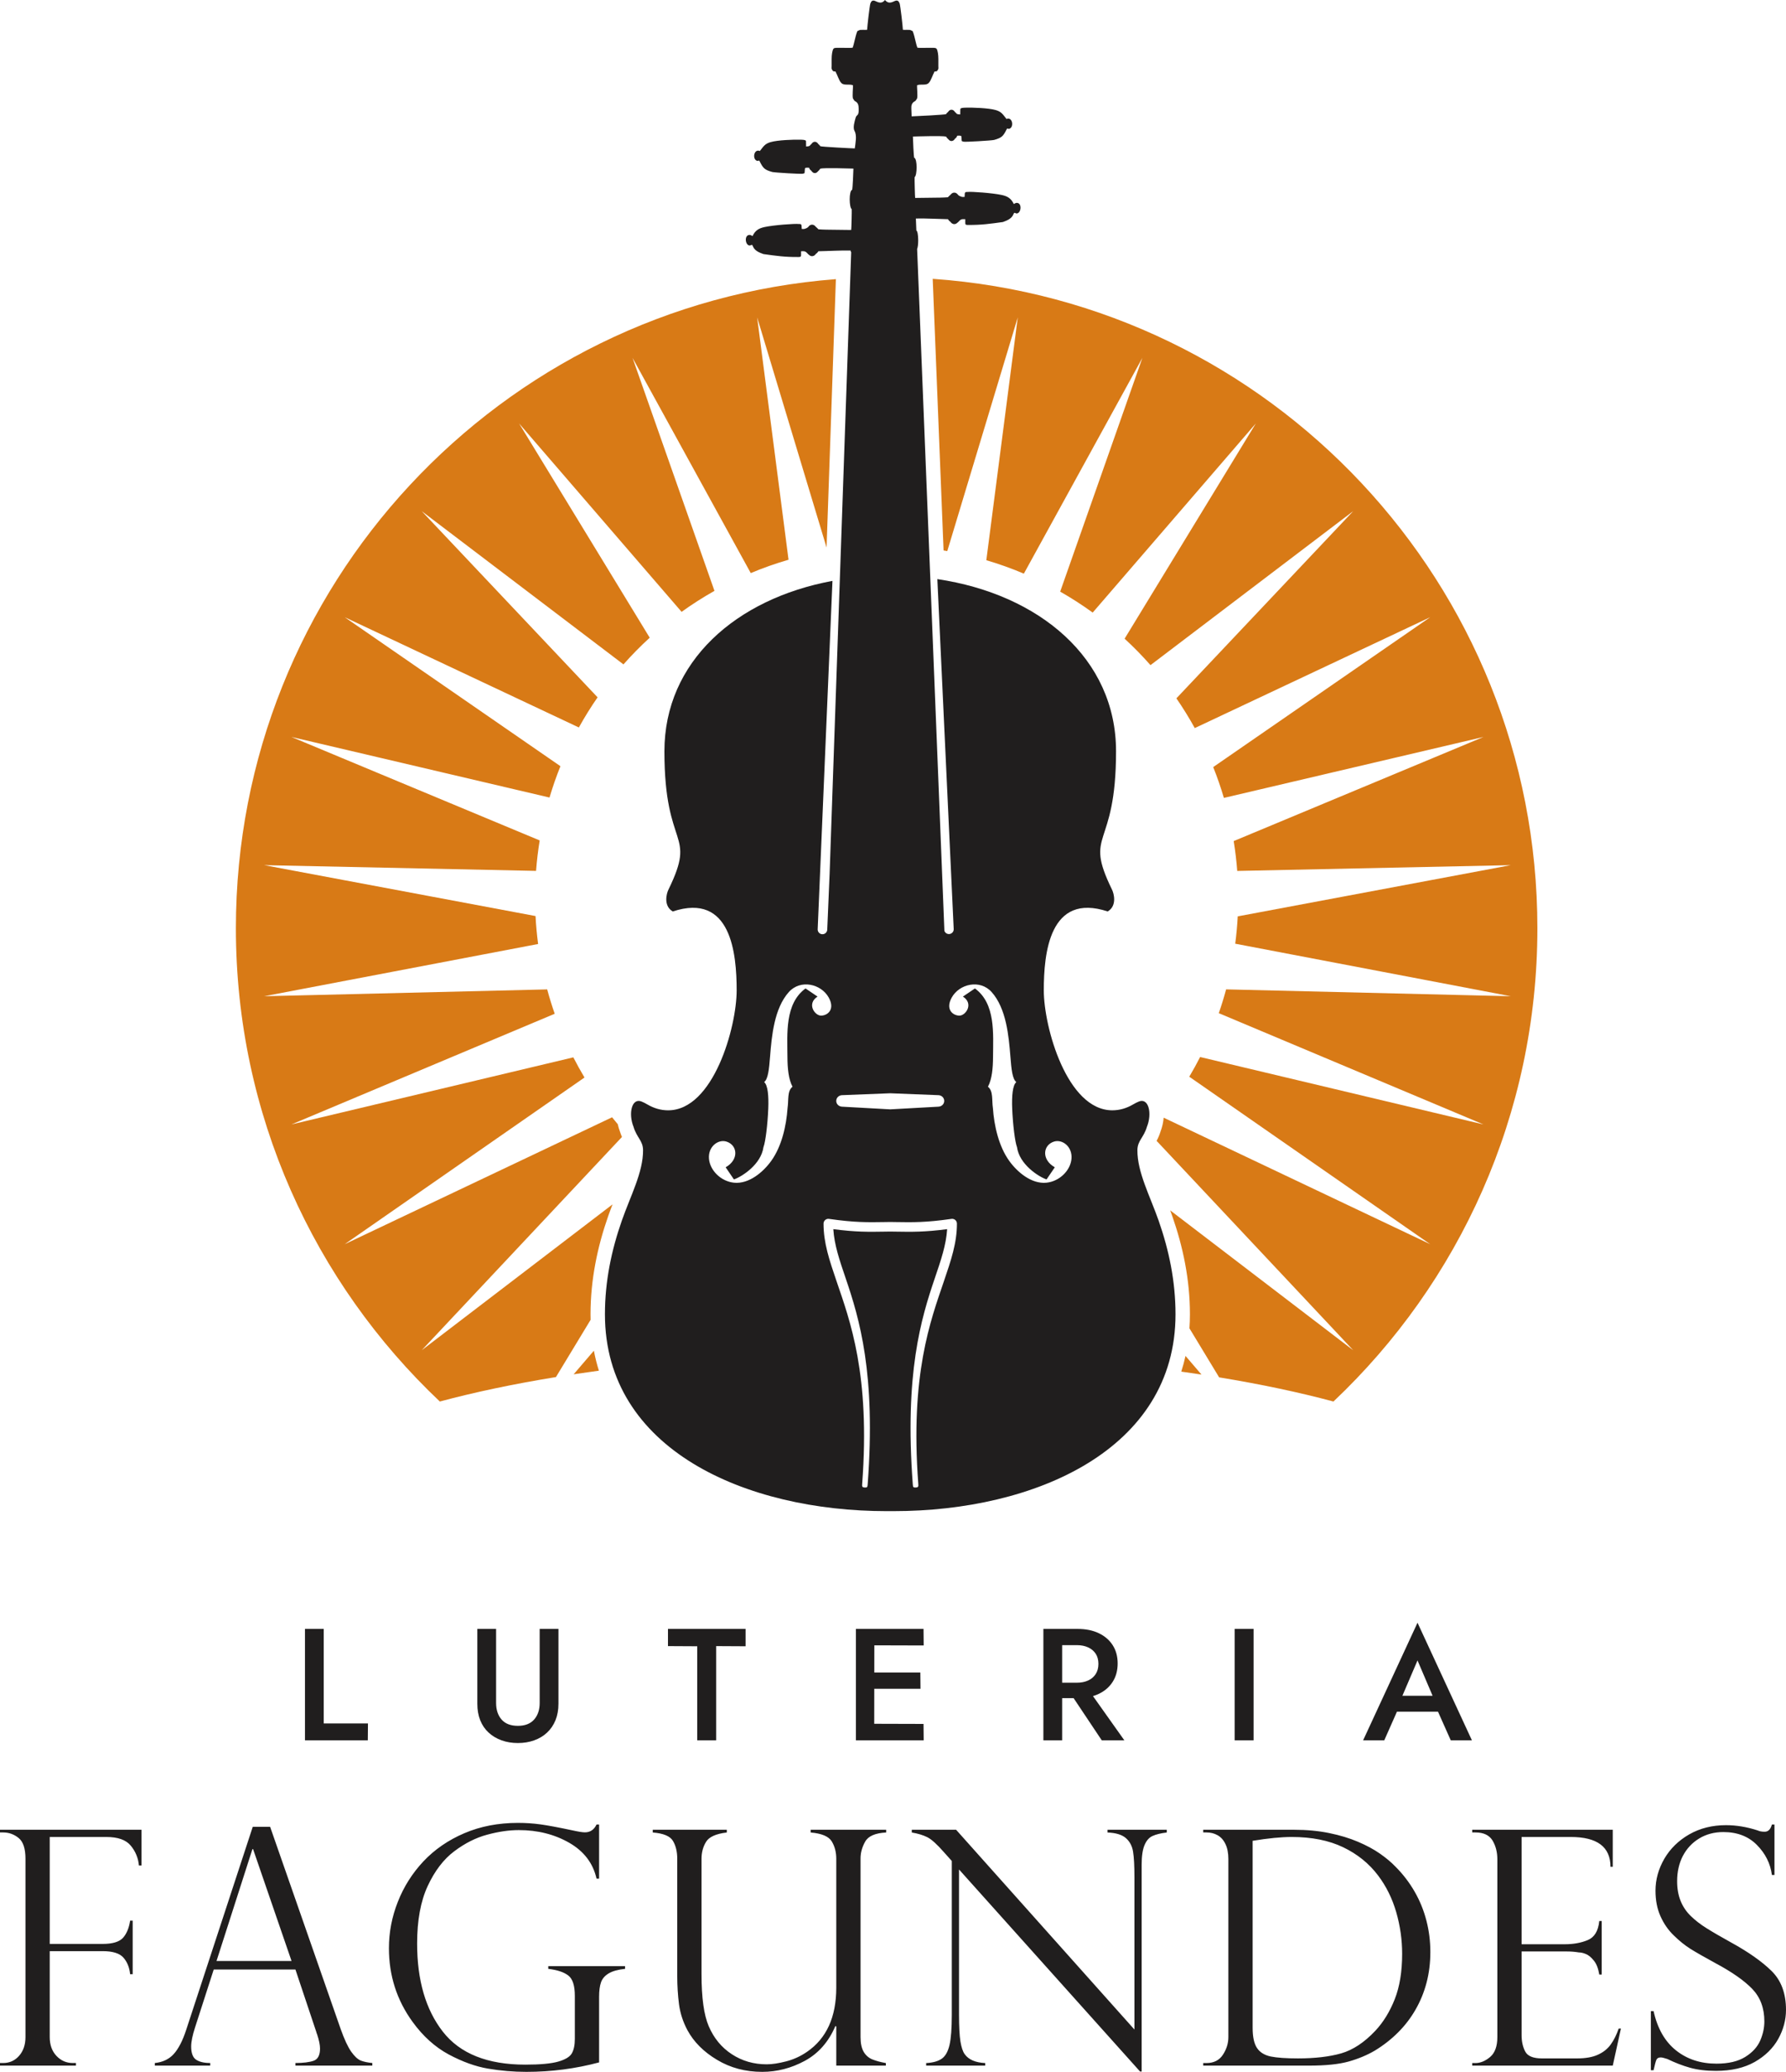 <svg xmlns:xlink="http://www.w3.org/1999/xlink" viewBox="0 0 16565.21 19207.75" style="shape-rendering:geometricPrecision; text-rendering:geometricPrecision; image-rendering:optimizeQuality; fill-rule:evenodd; clip-rule:evenodd" version="1.1" height="192.243mm" width="165.795mm" xml:space="preserve" xmlns="http://www.w3.org/2000/svg">
 <defs>
  <style type="text/css">
   
    .fil1 {fill:#201E1E}
    .fil0 {fill:#D87A16}
    .fil2 {fill:#201E1E;fill-rule:nonzero}
   
  </style>
 </defs>
 <g id="Camada_x0020_1">
  <path d="M8650.88 2584.96c3133.99,219.23 5608.43,2830.72 5608.43,6020.44 0,1728.68 -726.92,3287.43 -1891.54,4387.78 -316.65,-85.04 -672.54,-160.34 -1060.23,-224.01l-275.35 -454.51c2.92,-42.57 4.47,-85.92 4.47,-130.05 0,-161.16 -16.17,-318.22 -45.04,-471.68 -28.47,-151.23 -69.43,-297.96 -119.51,-440.92 -5.9,-16.87 -12.1,-33.88 -18.49,-51.01l1697.34 1296.82 -1823.46 -1941.25c12.77,-23.47 25.37,-50.8 36.27,-86.12 16.31,-42.18 25.85,-86.45 29.17,-128.71l2472.3 1172.94 -2234.79 -1552.75c35.41,-59.7 69.08,-120.58 100.7,-182.64l2628.36 625.25 -2455.26 -1031.69c25.19,-72.41 47.84,-145.99 67.98,-220.61l2639.94 63.65 -2555.45 -487.1c10.95,-83.5 18.73,-168 23.25,-253.36l2532.2 -474.75 -2536.84 53.49c-6.99,-93.43 -18.12,-185.71 -32.83,-276.78l2317.01 -965.38 -2407.97 565.14c-28.69,-97.25 -61.71,-192.62 -98.97,-285.85l2012.68 -1389.44 -2183.79 1028c-52.32,-94.93 -109.24,-186.93 -170.43,-275.78l1639.94 -1735.34 -1880.18 1427.55c-75.68,-85.88 -155.8,-167.75 -240.01,-245.24l1217.12 -1995.45 -1513.12 1753.48c-96.67,-70.06 -197.3,-134.94 -301.54,-194.25l762.25 -2166.83 -1099.19 2000.1c-112.9,-47.92 -229.15,-89.43 -348.15,-124.55l291.61 -2251.07 -653.73 2166.38c-11.44,-1.99 -22.9,-3.93 -34.38,-5.8l-100.75 -2518.08zm-984.36 2491.26l-643.88 -2133.75 291.03 2246.74c-119.78,34.73 -236.73,76.08 -350.4,123.76l-1096.37 -1994.98 759.77 2159.77c-105.4,59.32 -207.18,124.26 -304.91,194.54l-1507.26 -1746.71 1211.64 1986.47c-85.54,78.04 -166.77,160.7 -243.58,247.37l-1871.14 -1420.71 1631.21 1726.12c-62.42,89.94 -120.4,183.17 -173.68,279.38l-2171.81 -1022.36 2000.88 1381.3c-38.21,94.76 -71.99,191.76 -101.32,290.68l-2393.83 -561.84 2302.86 959.49c-15.21,92.87 -26.59,187.03 -33.79,282.36l-2521.73 -53.19 2516.9 471.89c4.52,87.31 12.58,173.67 23.83,259.04l-2540.72 484.28 2624.91 -63.28c20.61,76.41 43.92,151.71 69.84,225.8l-2442.09 1026.15 2614.83 -622.03c32.45,63.57 67.08,125.82 103.51,186.89l-2224.08 1545.3 2479.95 -1176.57c17.33,21.63 34.9,43.06 52.74,64.24 4.93,22.89 11.66,45.78 20.29,68.1 5.8,18.76 12.06,35.26 18.57,50.13l-1857.27 1977.22 1770.12 -1352.43c-13.99,35.85 -27.5,71.57 -39.77,106.62 -50.08,142.96 -91.05,289.69 -119.5,440.92 -28.89,153.47 -45.05,310.52 -45.05,471.68 0,17.21 0.26,34.26 0.71,51.23l-321.46 530.64c-394.2,64.2 -755.81,140.44 -1076.98,226.7 -1164.62,-1100.34 -1891.54,-2659.09 -1891.54,-4387.78 0,-3175.01 2451.56,-5777.35 5564.98,-6017.52l-86.4 2488.34zm3477.4 7667.16l-148.26 -172.87c-11.01,49.74 -24.19,98.23 -39.38,145.5 63.28,8.82 125.83,17.95 187.64,27.37zm-5635.69 -221.28l-187.53 218.64c76.9,-11.61 154.96,-22.78 234.09,-33.49 -18.82,-59.78 -34.43,-121.48 -46.56,-185.15z" class="fil0"></path>
  <path d="M8256.93 14009.23c-11.06,0.08 -22.14,0.23 -33.2,0.23 -1306.46,0 -2612.91,-570.41 -2612.91,-1824.85l0 0c0,-307.56 60.92,-595.26 156.72,-868.77 80.25,-229.1 198.33,-449.31 196.78,-652.99 -0.68,-88.45 -58.42,-115.26 -88.18,-216.06 -49.93,-123.68 -16.66,-270.48 73.44,-235.15 16.39,6.42 34.59,15.53 55.6,27.88 59.22,34.83 123.91,54.02 191.67,54.02 419.98,0 635.67,-770.6 635.67,-1112 0,-342.17 -51.58,-909.99 -592.41,-731.64 -87.81,-50.28 -59.48,-165.62 -39.1,-204.75 264.68,-544 -38.57,-354.05 -38.57,-1280.17l0 0c0,-830.82 663.22,-1413.92 1558.65,-1579.68l-137.04 3229.69c-0.96,24.5 18.12,45.15 42.62,46.11 24.5,0.96 45.14,-18.12 46.1,-42.62l22.02 -519.16 200.06 -5761.94c-3.81,-5.6 -5.28,-4.44 -5.01,-14.5 -94.33,-2.5 -202.68,4.66 -299,6.38 -1.18,1.66 -2.47,3.38 -3.87,5.12 -4.08,7.04 -10.19,13.17 -17.72,17.89 -0.61,0.49 -1.22,0.99 -1.84,1.47 -8.57,12.99 -21.26,21.22 -35.43,21.22 -10.7,0 -20.56,-4.7 -28.45,-12.6 -4.16,-2.73 -8.25,-6.28 -12.24,-10.79 -9.95,-11.24 -20.66,-21.25 -33.89,-22.36 -7.67,-0.65 -19.5,-0.03 -27.53,0.1 -0.27,11.83 0.88,29.29 -0.34,40.23 -1.47,13.33 -11.13,12.93 -25.49,13.05 -125.45,1.08 -204.99,-10.81 -322.94,-27.02 -34.42,-12.47 -74.18,-27.58 -93.01,-62 -4.73,-8.64 -6.95,-19.47 -14.76,-24.34 -10.02,4.15 -16.2,7.8 -22.92,6.78 -41.48,-6.27 -48.64,-104.31 6.77,-97.7 7.18,0.86 13.07,5.41 22.62,10.52 24.82,-52.75 58.13,-72.56 112.92,-84.21 87.05,-18.51 279.91,-32.39 315.56,-27.99 13.41,1.65 19.37,-3.3 25.19,10.2 2.17,5.06 1.03,26.72 2.85,35.9 6.23,0.09 15.2,0.52 21.34,0.25 4.7,-0.22 17.83,-5.43 27.37,-9.89 3.25,-3.19 6.98,-6.04 11.13,-8.48 8.57,-13.32 21.43,-21.8 35.81,-21.8 13.35,0 25.39,7.3 33.9,19.01 2.32,1.92 4.73,4.03 7.25,6.32 3.66,2.72 6.9,5.81 9.64,9.17 2.73,2.69 5.58,5.57 8.55,8.63 24.13,1.3 48.24,3.27 72.44,3.29l227.79 2.82c3.47,0.11 1.49,0.05 3.31,-0.8 2.06,-4.55 6.29,-175.96 4.85,-192.44 -22.99,-11.71 -28.13,-169.93 4.78,-180.04 3.47,-12.79 10.86,-164.51 11.04,-195.89 -53.66,-1.41 -267.01,-8.28 -307.49,0.45 -2.41,4.84 -5.69,9.26 -9.64,13.13 -1.22,1.33 -2.73,2.96 -4.71,5.26 -2.54,2.94 -5.09,5.41 -7.63,7.45 -7.5,9.69 -17.41,15.59 -28.28,15.59 -13.02,0 -24.67,-8.47 -32.44,-21.8 -10.3,-6.69 -17.86,-16.5 -20.95,-27.85 -12.3,-1.49 -28.66,-0.68 -34.87,1.26 -6.09,1.92 -4.92,39.49 -6.71,45.97 -1.03,3.74 -4.87,5.74 -17.55,8.41 -18.01,3.8 -252.56,-9.99 -282.55,-16.2 -70.89,-20.2 -84.56,-34.17 -116.27,-98.04 -1.67,-3.36 -3.43,-6.16 -5.35,-7.91 -11.85,0.56 -10.57,5.79 -20.99,1.97 -44.16,-16.19 -27.52,-113.85 27.49,-90.43 32.4,-40.36 45.02,-66.68 98.99,-82.37 68.69,-19.95 217.06,-24.09 273.6,-22.58 11.75,0.32 50.61,-0.65 55.6,11.82l0.93 51.2c33.88,-2.58 21.84,-3.16 33.35,-6.82 3.71,-5.78 8.72,-10.81 14.68,-14.79l0.81 -0.75c7.76,-13.12 19.32,-21.45 32.23,-21.45 12.32,0 23.4,7.57 31.15,19.68 0.99,1.01 1.99,2.1 2.97,3.25 6.44,4.54 11.71,10.32 15.33,16.95l1.29 1.07c7.01,5.79 298.64,20.57 319.93,20.56 5.29,-48.27 21.94,-118.83 -2.64,-162.03 -17.2,-30.23 0.85,-88.63 9.84,-120.95 9.99,-35.97 31.28,-11.18 28.74,-84.68 -0.99,-28.46 -2.01,-54.47 -34.71,-70.88 -6.28,-3.16 -12.11,-14.96 -16.16,-20.93 -1.47,-2.18 -1.65,-1.2 -2.49,-3.91 -7.04,-22.33 1.45,-99.41 0.52,-121.51 -29.12,-15.11 -83.88,4.76 -107.76,-21.34l-7.45 -8.67c-12.06,-13.78 -36.74,-77.85 -37.6,-78.52 -3.27,-2.73 -3.64,-3.84 -4.41,-8.34 -3.32,-19.45 -16.42,-6.14 -29.01,-16.37 -16.3,-22.1 -11.77,-20.68 -11.67,-48.1 0.12,-32 -1.64,-89.59 4.02,-116.98 11.19,-54.18 10.54,-48.41 71.9,-49.38 19.07,-0.3 108.73,2.37 118.21,-0.8 13.95,-31.24 23.57,-100.32 42.05,-148.5 4.37,-11.35 8.11,-6.5 22.22,-14.8 8.21,-4.84 56.92,-0.68 70.73,-3.13 1.06,-31.79 22.7,-219.11 29.79,-243.31 1.34,-4.58 1.47,-2.72 2.74,-5.16 1.36,-2.65 1.04,-2.87 2.38,-5.8 4.85,-10.61 13.28,-18.27 27.46,-16.32 23.54,3.25 63.86,43.48 103.42,-5.53 39.55,49.01 79.86,8.77 103.41,5.53 14.18,-1.96 22.61,5.71 27.46,16.32 1.34,2.93 1.02,3.15 2.39,5.8 1.26,2.44 1.39,0.58 2.73,5.16 7.09,24.2 28.74,211.52 29.79,243.31 13.82,2.45 62.52,-1.71 70.74,3.13 14.1,8.29 17.84,3.45 22.2,14.8 18.49,48.18 28.12,117.26 42.06,148.5 9.48,3.17 99.14,0.5 118.21,0.8 61.36,0.97 60.71,-4.81 71.9,49.38 5.66,27.39 3.9,84.98 4.02,116.98 0.11,27.42 4.64,26 -11.67,48.1 -12.58,10.22 -25.69,-3.09 -29.01,16.37 -0.77,4.51 -1.14,5.62 -4.41,8.34 -0.86,0.67 -25.54,64.74 -37.61,78.52l-7.45 8.67c-23.87,26.1 -78.62,6.23 -107.75,21.34 -0.93,22.09 7.56,99.17 0.53,121.51 -0.86,2.71 -1.03,1.73 -2.51,3.91 -4.04,5.97 -9.86,17.77 -16.15,20.93 -32.7,16.41 -35.89,42.43 -34.71,70.88l2.92 70.55c28.75,-0.41 311.89,-14.84 318.81,-20.54l1.29 -1.07c3.62,-6.62 8.88,-12.41 15.33,-16.94 0.98,-1.16 1.98,-2.25 2.97,-3.27 7.74,-12.09 18.83,-19.67 31.14,-19.67 12.91,0 24.47,8.33 32.24,21.45l0.81 0.75c5.95,3.98 10.96,9.01 14.68,14.79 11.51,3.68 -0.53,4.24 33.35,6.82l0.92 -51.2c5,-12.47 43.86,-11.5 55.6,-11.81 56.55,-1.52 204.92,2.62 273.6,22.57 53.98,15.69 66.59,42.01 98.99,82.37 55.01,-23.42 71.65,74.24 27.5,90.43 -10.42,3.82 -9.14,-1.41 -20.99,-1.97 -1.93,1.75 -3.68,4.55 -5.36,7.9 -31.71,63.88 -45.37,77.84 -116.26,98.04 -29.99,6.21 -264.54,20 -282.56,16.21 -12.68,-2.68 -16.52,-4.68 -17.54,-8.4 -1.8,-6.49 -0.62,-44.06 -6.72,-45.98 -6.2,-1.95 -22.57,-2.75 -34.87,-1.26 -3.08,11.35 -10.64,21.15 -20.94,27.85 -7.77,13.33 -19.42,21.8 -32.45,21.8 -10.86,0 -20.77,-5.89 -28.27,-15.59 -2.55,-2.05 -5.1,-4.52 -7.63,-7.46 -1.98,-2.3 -3.49,-3.93 -4.71,-5.26 -3.96,-3.86 -7.23,-8.28 -9.64,-13.12 -40.49,-8.72 -253.82,-1.86 -307.49,-0.45 0.18,31.38 7.57,183.09 11.04,195.88 32.9,10.11 27.76,168.35 4.78,180.04 -1.45,16.5 2.79,187.91 4.84,192.44 1.83,0.86 -0.16,0.91 3.32,0.81l227.79 -2.83c24.2,-0.02 48.31,-1.99 72.43,-3.28 2.99,-3.07 5.83,-5.94 8.56,-8.64 2.74,-3.36 5.97,-6.44 9.64,-9.16 2.53,-2.3 4.94,-4.41 7.25,-6.32 8.51,-11.71 20.55,-19.01 33.9,-19.01 14.38,0 27.24,8.47 35.81,21.8 4.15,2.44 7.88,5.29 11.13,8.47 9.52,4.48 22.66,9.68 27.37,9.9 6.14,0.28 15.11,-0.16 21.34,-0.25 1.82,-9.18 0.67,-30.85 2.85,-35.91 5.81,-13.48 11.78,-8.54 25.18,-10.19 35.66,-4.41 228.51,9.47 315.56,27.99 54.8,11.65 88.11,31.45 112.93,84.21 9.55,-5.13 15.44,-9.67 22.62,-10.52 55.4,-6.62 48.26,91.42 6.76,97.7 -6.72,1.02 -12.9,-2.64 -22.92,-6.78 -7.8,4.87 -10.02,15.71 -14.76,24.34 -18.83,34.43 -58.58,49.53 -93.01,62 -117.95,16.21 -197.48,28.09 -322.93,27.03 -14.36,-0.13 -24.02,0.27 -25.5,-13.06 -1.21,-10.93 -0.06,-28.4 -0.34,-40.23 -8.02,-0.13 -19.84,-0.76 -27.52,-0.11 -13.23,1.13 -23.94,11.12 -33.89,22.37 -3.99,4.51 -8.09,8.06 -12.25,10.79 -7.87,7.89 -17.73,12.59 -28.44,12.59 -14.17,0 -26.86,-8.22 -35.43,-21.21 -0.62,-0.49 -1.24,-0.97 -1.84,-1.47 -7.54,-4.73 -13.65,-10.85 -17.72,-17.89 -1.4,-1.74 -2.69,-3.46 -3.87,-5.12 -95.77,-1.73 -203.4,-8.79 -297.33,-6.42l4.62 111.47c9.52,2.24 17.1,41.96 17.1,90.63 0,35.66 -4.07,66.51 -9.99,81.34l252.87 6320.54c6.27,18.03 23.8,30.63 43.86,29.76 24.5,-1.06 43.5,-21.78 42.44,-46.27l-151.68 -3244.37c944.98,140.07 1657.37,735.06 1657.37,1596.12l0 0c0,926.12 -303.25,736.17 -38.57,1280.17 20.38,39.14 48.72,154.48 -39.1,204.75 -540.83,-178.35 -592.41,389.48 -592.41,731.64 0,341.41 215.69,1112 635.67,1112 67.75,0 132.45,-19.19 191.67,-54.02 21.01,-12.35 39.22,-21.45 55.6,-27.88 90.09,-35.33 123.36,111.46 73.44,235.15 -29.76,100.8 -87.5,127.61 -88.18,216.06 -1.55,203.67 116.53,423.89 196.78,652.99 95.8,273.51 156.72,561.22 156.72,868.77l0 0c0,1254.44 -1306.46,1824.85 -2612.91,1824.85 -11.06,0 -22.14,-0.15 -33.2,-0.23zm0 -3873.85l-447.48 17.76c-29.31,1.16 -53.33,24 -53.33,53.32 0,29.33 24.09,51.71 53.33,53.33l447.48 24.87 447.48 -24.87c29.24,-1.63 53.33,-24 53.33,-53.33 0,-29.32 -24.02,-52.17 -53.33,-53.32l-447.48 -17.76zm0 1193.32l-0.52 0 -51.04 0.78c-157.23,2.56 -278.39,4.53 -513.49,-29.12 -2.92,-0.61 -5.94,-0.93 -9.04,-0.93 -24.59,0 -44.54,19.95 -44.54,44.54 0,179.48 54.06,338.24 120.62,533.67 124.83,366.56 313.9,866.18 237.89,1877.55 -1.82,24.49 -2.38,33.21 22.12,35.04 24.5,1.83 26.91,-3.94 28.74,-28.43 77.35,-1029.28 -77.22,-1538.84 -204.53,-1912.69 -57.22,-168.02 -104.81,-307.79 -114.09,-453.91 209.09,27.38 327.38,25.46 477.73,23.01l50.17 -0.77 50.17 0.77c150.35,2.45 268.64,4.37 477.73,-23.01 -9.28,146.12 -56.87,285.89 -114.09,453.91 -127.31,373.86 -281.89,883.41 -204.53,1912.69 1.83,24.49 4.24,30.25 28.74,28.43 24.5,-1.83 23.94,-10.55 22.12,-35.04 -76.01,-1011.36 113.05,-1510.98 237.89,-1877.55 66.55,-195.43 120.62,-354.2 120.62,-533.67 0,-24.59 -19.95,-44.54 -44.54,-44.54 -3.1,0 -6.12,0.32 -9.04,0.93 -235.1,33.65 -356.25,31.68 -513.49,29.12l-51.04 -0.78 -0.52 0zm952.26 -1056.48c11.25,163.98 53.82,354.48 151.45,490.13 74.98,104.29 206.7,215.98 344.59,202.3 122.19,-12.16 223.79,-114.08 232.85,-222.04 9.45,-113.2 -85.27,-183.14 -161.79,-159.29 -103.86,32.32 -118.65,167.38 7.08,238.36l-76.64 112.6c-74.88,-25.8 -251.92,-139.09 -273.97,-299.46 -19.19,-49.37 -38.79,-212.52 -44.64,-357.86 -4.61,-114.23 3.65,-217.31 38.41,-245.21 -36.9,-27.57 -45.89,-120.4 -55.18,-238.32 -15.08,-189.81 -38.2,-444.92 -173.83,-596.3 -108,-120.53 -299.47,-76.04 -370.05,50.81 -60.56,108.93 8.25,165.96 69.54,167.81 59.23,1.8 137.94,-109.78 34.13,-176.65l111.49 -75.36c193.08,141.61 168.79,419.2 167.76,634.98 -0.47,105.24 -10.07,206.89 -47.05,276.14 50.87,40.22 34.59,123.53 45.86,197.35zm-1904.52 0c-11.25,163.98 -53.82,354.48 -151.45,490.13 -74.98,104.29 -206.7,215.98 -344.59,202.3 -122.19,-12.16 -223.79,-114.08 -232.85,-222.04 -9.45,-113.2 85.27,-183.14 161.79,-159.29 103.86,32.32 118.65,167.38 -7.08,238.36l76.64 112.6c74.88,-25.8 251.92,-139.09 273.97,-299.46 19.19,-49.37 38.79,-212.52 44.64,-357.86 4.61,-114.23 -3.65,-217.31 -38.41,-245.21 36.9,-27.57 45.89,-120.4 55.18,-238.32 15.08,-189.81 38.2,-444.92 173.83,-596.3 108,-120.53 299.47,-76.04 370.05,50.81 60.56,108.93 -8.25,165.96 -69.54,167.81 -59.23,1.8 -137.94,-109.78 -34.13,-176.65l-111.49 -75.36c-193.08,141.61 -168.79,419.2 -167.76,634.98 0.47,105.24 10.07,206.89 47.05,276.14 -50.87,40.22 -34.59,123.53 -45.86,197.35z" class="fil1"></path>
  <path d="M2828.61 15101.35l0 1032.73 582.76 0 1.48 -156.39 -410.15 0 0 -876.35 -174.09 0zm1598.59 0l0 693.4c0,57.05 8.85,107.95 26.56,152.7 17.7,44.75 43.52,82.87 77.45,114.34 33.93,31.47 74.02,55.57 120.25,72.29 46.22,16.72 96.88,25.08 151.95,25.08 55.08,0 105.74,-8.36 151.96,-25.08 46.23,-16.72 86.07,-40.81 119.51,-72.29 33.44,-31.47 59.26,-69.59 77.45,-114.34 18.19,-44.75 27.3,-95.65 27.3,-152.7l0 -693.4 -174.09 0 0 686.03c0,63.93 -17.22,115.32 -51.64,154.17 -34.43,38.86 -84.59,58.28 -150.49,58.28 -66.87,0 -117.28,-19.42 -151.22,-58.28 -33.93,-38.85 -50.9,-90.24 -50.9,-154.17l0 -686.03 -174.09 0zm1768.25 159.33l271.47 1.48 0 871.92 175.56 0 0 -873.4 272.94 1.48 0 -160.81 -719.96 0 0 159.33zm1849.4 873.4l522.27 0 -1.48 -151.96 -519.31 -1.48 -1.48 153.44zm0 -880.77l522.27 1.48 -1.48 -153.44 -519.31 0 -1.48 151.96zm0 402.76l492.76 0 -1.47 -150.48 -489.81 0 -1.48 150.48zm-106.23 -554.72l0 1032.73 169.66 0 1.48 -1032.73 -171.14 0zm1951.2 539.98l329 492.76 209.49 0 -349.65 -492.76 -188.84 0zm-212.46 -539.98l0 1032.73 174.09 0 0 -1032.73 -174.09 0zm103.28 150.48l208.02 0c39.34,0 74.01,6.88 104.01,20.66 29.99,13.77 53.35,33.44 70.08,59.01 16.72,25.57 25.08,57.04 25.08,94.42 0,36.39 -8.36,67.62 -25.08,93.69 -16.73,26.06 -40.09,45.98 -70.08,59.75 -30,13.77 -64.67,20.65 -104.01,20.65l-208.02 0 0 143.11 215.39 0c74.75,0 139.91,-13.28 195.48,-39.84 55.57,-26.56 98.61,-63.93 129.09,-112.12 30.49,-48.19 45.74,-104.75 45.74,-169.66 0,-64.91 -15.25,-121.23 -45.74,-168.92 -30.48,-47.7 -73.52,-84.83 -129.09,-111.38 -55.57,-26.56 -120.74,-39.84 -195.48,-39.84l-215.39 0 0 150.48zm1670.87 -150.48l0 1032.73 175.57 0 0 -1032.73 -175.57 0zm1425.98 767.17l545.87 0 -33.93 -147.53 -479.49 0 -32.45 147.53zm269.99 -475.05l163.76 383.58 4.43 42.78 140.16 314.25 196.21 0 -504.56 -1090.27 -504.57 1090.27 196.22 0 143.11 -323.1 2.95 -38.36 162.29 -379.15z" class="fil2"></path>
  <path d="M-0 16988.2l0 -24.84 1312.27 0 0 330.98 -23.82 0c-6.08,-67.91 -30.91,-129.25 -75.02,-182.97 -44.1,-54.23 -119.62,-81.1 -226.57,-81.1l-525.62 0 0 991.43 490.14 0c92.75,0 156.11,-19.26 190.07,-57.27 33.46,-38.02 55.25,-90.73 65.39,-158.14l23.82 0 0 496.21 -23.82 0c-6.08,-62.34 -26.87,-113.53 -61.85,-153.58 -34.97,-40.04 -99.84,-60.32 -193.61,-60.32l-490.14 0 0 796.79c0,71.98 20.78,130.27 62.34,174.36 41.56,44.1 91.75,65.89 150.04,65.89l30.91 0 0 24.33 -704.54 0 0 -24.33 29.9 0c59.31,0 108.48,-22.3 147.5,-66.9 39.03,-44.61 58.8,-102.39 58.8,-173.35l0 -1653.9c0,-93.77 -21.29,-158.14 -63.87,-192.1 -42.58,-34.46 -90.22,-51.19 -142.44,-51.19l-29.9 0zm2505.42 -52.22l653.86 1873.37c34.47,97.33 67.41,167.27 97.83,210.86 30.91,43.59 60.32,70.96 88.7,82.62 27.88,11.15 63.87,18.75 107.45,22.81l0 24.33 -713.16 0 0 -24.33c72.99,0 129.25,-7.09 168.78,-20.78 39.54,-13.69 59.31,-51.7 59.31,-113.03 0,-33.45 -9.12,-78.56 -27.88,-134.82 -4.06,-8.11 -6.08,-13.69 -6.08,-17.73l-194.13 -580.36 -757.76 0 -173.35 537.27c-23.82,73 -35.99,132.3 -35.99,176.4 0,61.33 15.72,102.38 46.13,122.65 30.91,20.27 74.51,30.41 130.77,30.41l0 24.33 -513.96 0 0 -24.33c72.99,-7.09 131.79,-34.97 175.88,-83.63 44.1,-49.17 82.62,-123.68 115.06,-223.53l617.36 -1882.5 161.18 0zm-497.23 1243.85l695.92 0 -356.82 -1037.05 -6.08 0 -333.01 1037.05zm3548.54 -763.34l-23.83 0c-31.93,-142.43 -116.07,-253.43 -252.41,-331.99 -136.85,-78.56 -292.97,-118.1 -468.35,-118.1 -90.72,0 -188.55,14.2 -293.47,42.57 -104.42,27.89 -206.29,79.07 -305.14,153.59 -98.83,74 -181.45,181.96 -246.84,322.87 -65.38,140.91 -97.83,318.82 -97.83,532.71 0,340.61 79.57,612.79 238.23,816.56 159.15,204.26 414.1,306.15 765.87,306.15 138.37,0 240.25,-9.63 305.64,-28.39 65.38,-18.75 107.46,-44.6 125.7,-77.04 18.24,-32.94 27.38,-76.53 27.38,-132.3l0 -400.93c0,-95.29 -20.78,-158.14 -61.84,-188.55 -41.06,-30.92 -102.39,-51.2 -184.5,-60.83l0 -25.35 712.14 0 0 25.35c-65.38,6.58 -116.07,20.78 -151.55,42.06 -35.99,21.29 -59.3,48.67 -71.47,82.62 -11.66,33.46 -17.73,78.06 -17.73,133.81l0 608.75c-217.95,58.29 -443,87.68 -674.64,87.68 -119.62,0 -238.23,-10.13 -354.8,-29.9 -117.09,-19.76 -238.73,-63.87 -365.96,-131.79 -126.71,-68.42 -238.73,-169.28 -335.54,-303.1 -145.47,-200.72 -218.46,-427.79 -218.46,-681.22 0,-147.5 27.38,-290.94 82.62,-430.33 54.74,-139.39 133.81,-264.58 237.22,-375.08 103.9,-110 230.11,-197.17 379.64,-261.04 149.52,-63.87 315.27,-95.8 497.73,-95.8 70.46,0 138.88,4.56 206.3,13.69 67.41,9.12 167.77,27.88 301.58,56.26 52.71,11.65 90.22,17.73 113.03,17.73 48.66,0 84.65,-24.33 107.45,-72.48l23.83 0 0 501.79zm2659.49 1733.48l-459.72 0 0 -361.9 -7.6 -6.08c-63.36,147.49 -157.63,254.95 -283.85,323.38 -126.2,68.42 -257.99,102.38 -395.35,102.38 -155.61,0 -295.51,-37 -419.18,-111.5 -124.18,-74.01 -215.41,-165.75 -274.21,-274.21 -41.56,-77.55 -67.41,-157.63 -78.56,-241.27 -10.64,-83.63 -16.22,-170.81 -16.22,-260.53l0 -1088.23c0,-65.38 -13.18,-120.13 -39.54,-164.74 -25.85,-44.6 -88.7,-70.96 -187.54,-78.56l0 -25.34 686.8 0 0 25.34c-100.86,11.66 -165.24,41.05 -193.11,87.69 -27.88,46.12 -41.56,98.33 -41.56,155.61l0 1069.99c0,217.95 22.3,378.62 66.9,482.53 47.65,111 118.61,197.17 213.9,259.51 94.79,62.35 202.75,93.77 323.38,93.77 50.69,0 110.49,-9.12 179.43,-26.86 69.45,-17.74 134.32,-47.14 194.64,-88.7 180.94,-123.67 271.68,-322.36 271.68,-595.57l0 -1194.67c0,-60.32 -13.69,-114.05 -41.56,-160.17 -27.88,-46.63 -93.26,-74.51 -196.15,-83.13l0 -25.34 700.49 0 0 25.34c-100.87,5.08 -165.75,32.95 -194.64,84.65 -28.89,51.2 -43.08,103.4 -43.08,155.61l0 1656.94c0,57.27 9.63,102.38 28.9,135.83 19.26,32.95 46.12,56.26 80.08,70.46 34.47,13.68 76.03,25.34 125.7,33.96l0 23.82zm2605.77 -2186.61l0 25.34c-55.24,6.59 -99.34,17.24 -131.28,31.93 -32.43,14.2 -57.27,42.58 -75.02,84.65 -17.73,42.07 -26.86,102.39 -26.86,181.46l0 1917.97 -14.71 0 -1679.24 -1873.37 0 1345.21c0,111.51 4.56,194.64 13.18,249.38 9.12,54.23 21.79,93.27 39.03,117.09 36.5,51.7 100.36,79.07 191.09,83.13l0 23.82 -547.92 0 0 -23.82c61.33,-3.05 109.49,-16.23 143.45,-39.54 33.96,-22.81 58.29,-65.38 72.99,-127.22 14.19,-61.85 21.28,-155.11 21.28,-279.79l0 -1426.82 -72.99 -81.61c-63.87,-72.99 -115.56,-119.62 -154.09,-138.88 -38.52,-19.26 -86.67,-33.96 -143.95,-43.59l0 -25.34 411.07 0 1653.9 1852.08 0 -1411.11c0,-105.94 -4.06,-185.01 -12.67,-237.72 -8.11,-52.22 -30.41,-94.28 -66.9,-126.21 -35.99,-31.43 -92.76,-48.66 -169.8,-51.71l0 -25.34 549.44 0zm338.07 24.84l0 -24.84 841.39 0c118.1,0 226.58,10.13 325.92,30.41 99.34,20.27 188.55,47.13 267.11,80.59 78.57,33.45 146.99,69.94 204.27,109.99 57.27,40.05 105.93,80.59 145.46,122.15 69.44,69.44 128.24,146.48 176.9,231.13 48.66,84.65 84.65,173.85 108.98,268.13 24.33,93.77 36.49,191.09 36.49,290.94 0,99.85 -11.65,195.14 -35.48,285.36 -23.82,90.22 -58.29,173.35 -102.89,250.39 -44.09,76.53 -97.32,145.97 -159.66,208.32 -61.84,62.34 -133.81,119.11 -215.92,169.29 -70.45,41.55 -151.04,75.52 -241.77,101.37 -91.23,25.85 -214.41,38.52 -369.5,38.52l-981.29 0 0 -23.82 29.9 0c67.91,0 119.11,-25.86 152.56,-77.04 33.96,-51.71 50.69,-105.94 50.69,-163.72l0 -1650.86c0,-55.24 -9.12,-101.87 -27.37,-139.38 -18.24,-38.02 -43.08,-64.88 -73.5,-81.61 -30.91,-17.24 -64.87,-25.34 -102.38,-25.34l-29.9 0zm458.2 77.54l0 1733.48c0,85.15 13.69,148 41.06,188.05 26.86,40.04 69.44,65.89 126.71,78.05 57.28,11.66 141.42,17.74 252.42,17.74 158.13,0 291.95,-15.72 400.93,-46.64 108.98,-31.42 214.41,-100.86 316.29,-208.82 75.02,-80.09 135.32,-178.42 180.94,-293.99 45.62,-116.07 68.43,-255.96 68.43,-420.7 0,-129.75 -18.25,-257.99 -54.74,-385.21 -37,-127.23 -92.76,-240.25 -167.78,-339.6 -84.14,-112.02 -192.6,-199.2 -324.39,-262.56 -132.29,-63.36 -291.45,-95.29 -477.47,-95.29 -96.3,0 -216.93,11.66 -362.41,35.48zm2036.57 -77.54l0 -24.84 1303.65 0 0 343.14 -21.28 0c0,-183.99 -122.66,-276.24 -368.49,-276.24l-455.67 0 0 994.46 400.93 0c79.07,0 150.03,-12.67 212.38,-38.52 62.35,-25.85 97.83,-84.65 106.95,-176.9l22.3 0 0 496.22 -22.3 0c-9.12,-56.26 -25.85,-99.85 -50.69,-129.76 -24.33,-30.41 -49.17,-50.69 -73.5,-60.32 -24.33,-10.14 -45.62,-14.7 -64.37,-14.7 -35.48,-6.08 -72.99,-9.12 -111.5,-9.12l-420.19 0 0 776c0,58.8 11.15,108.98 33.45,151.56 22.3,42.57 74,63.87 155.1,63.87l325.41 0c78.56,0 142.94,-11.15 193.11,-33.96 50.69,-22.81 90.73,-54.74 119.62,-95.3 29.4,-40.55 53.73,-89.71 73.5,-146.98l20.78 0 -75.53 343.14 -1303.65 0 0 -23.82 29.9 0c46.12,0 91.74,-18.75 136.34,-56.26 44.6,-38.02 66.91,-99.34 66.91,-184.5l0 -1647.81c0,-67.41 -15.21,-125.7 -45.11,-175.38 -30.41,-49.17 -83.13,-74 -158.14,-74l-29.9 0zm2803.45 394.33l-23.83 0c-13.68,-105.93 -60.32,-198.69 -138.88,-278.26 -78.56,-79.58 -182.47,-119.63 -311.21,-119.63 -84.14,0 -158.64,19.77 -224.04,59.31 -65.38,39.54 -115.56,93.77 -151.55,161.69 -35.48,68.42 -53.22,146.98 -53.22,234.68 0,68.42 10.65,129.25 31.93,181.96 21.29,53.21 52.71,99.85 94.28,140.4 41.56,40.55 90.73,78.56 146.99,113.54 56.26,35.48 132.29,79.57 228.59,132.8 160.17,88.19 284.85,175.88 374.07,263.56 89.2,87.69 133.81,207.82 133.81,360.38 0,92.76 -23.83,182.98 -71.98,269.66 -48.15,86.17 -120.64,157.63 -217.44,212.88 -97.32,55.25 -217.44,83.13 -360.89,83.13 -90.22,0 -169.8,-9.63 -239.24,-28.9 -69.44,-19.25 -139.38,-46.63 -210.85,-81.09 -29.9,-10.14 -50.19,-14.7 -60.83,-14.7 -20.78,0 -34.46,7.09 -41.05,22.3 -6.08,14.7 -15.21,46.63 -25.85,96.3l-25.35 0 0 -547.92 25.35 0c35.48,160.68 104.92,281.82 207.81,363.93 102.89,82.12 228.09,123.17 375.59,123.17 111,0 199.71,-20.78 266.61,-62.35 66.9,-41.56 113.03,-92.25 138.88,-151.55 25.85,-59.31 38.52,-118.61 38.52,-177.92 0,-123.16 -37.51,-223.02 -112.01,-301.07 -75.02,-77.55 -188.55,-157.12 -340.61,-238.23 -104.93,-57.28 -182.98,-101.88 -233.16,-133.31 -50.69,-31.93 -101.88,-72.99 -153.58,-123.67 -52.22,-50.19 -93.77,-110 -124.18,-178.93 -30.92,-68.43 -46.13,-147.5 -46.13,-236.71 0,-102.89 27.38,-201.23 81.61,-295.51 54.74,-93.77 131.79,-169.28 231.63,-226.57 99.85,-56.77 213.4,-85.16 340.11,-85.16 95.8,0 194.64,16.23 295.51,49.17 15.72,7.6 37,11.66 63.87,11.66 32.94,0 54.74,-22.3 66.9,-66.9l23.83 0 0 467.83z" class="fil2"></path>
 </g>
</svg>
